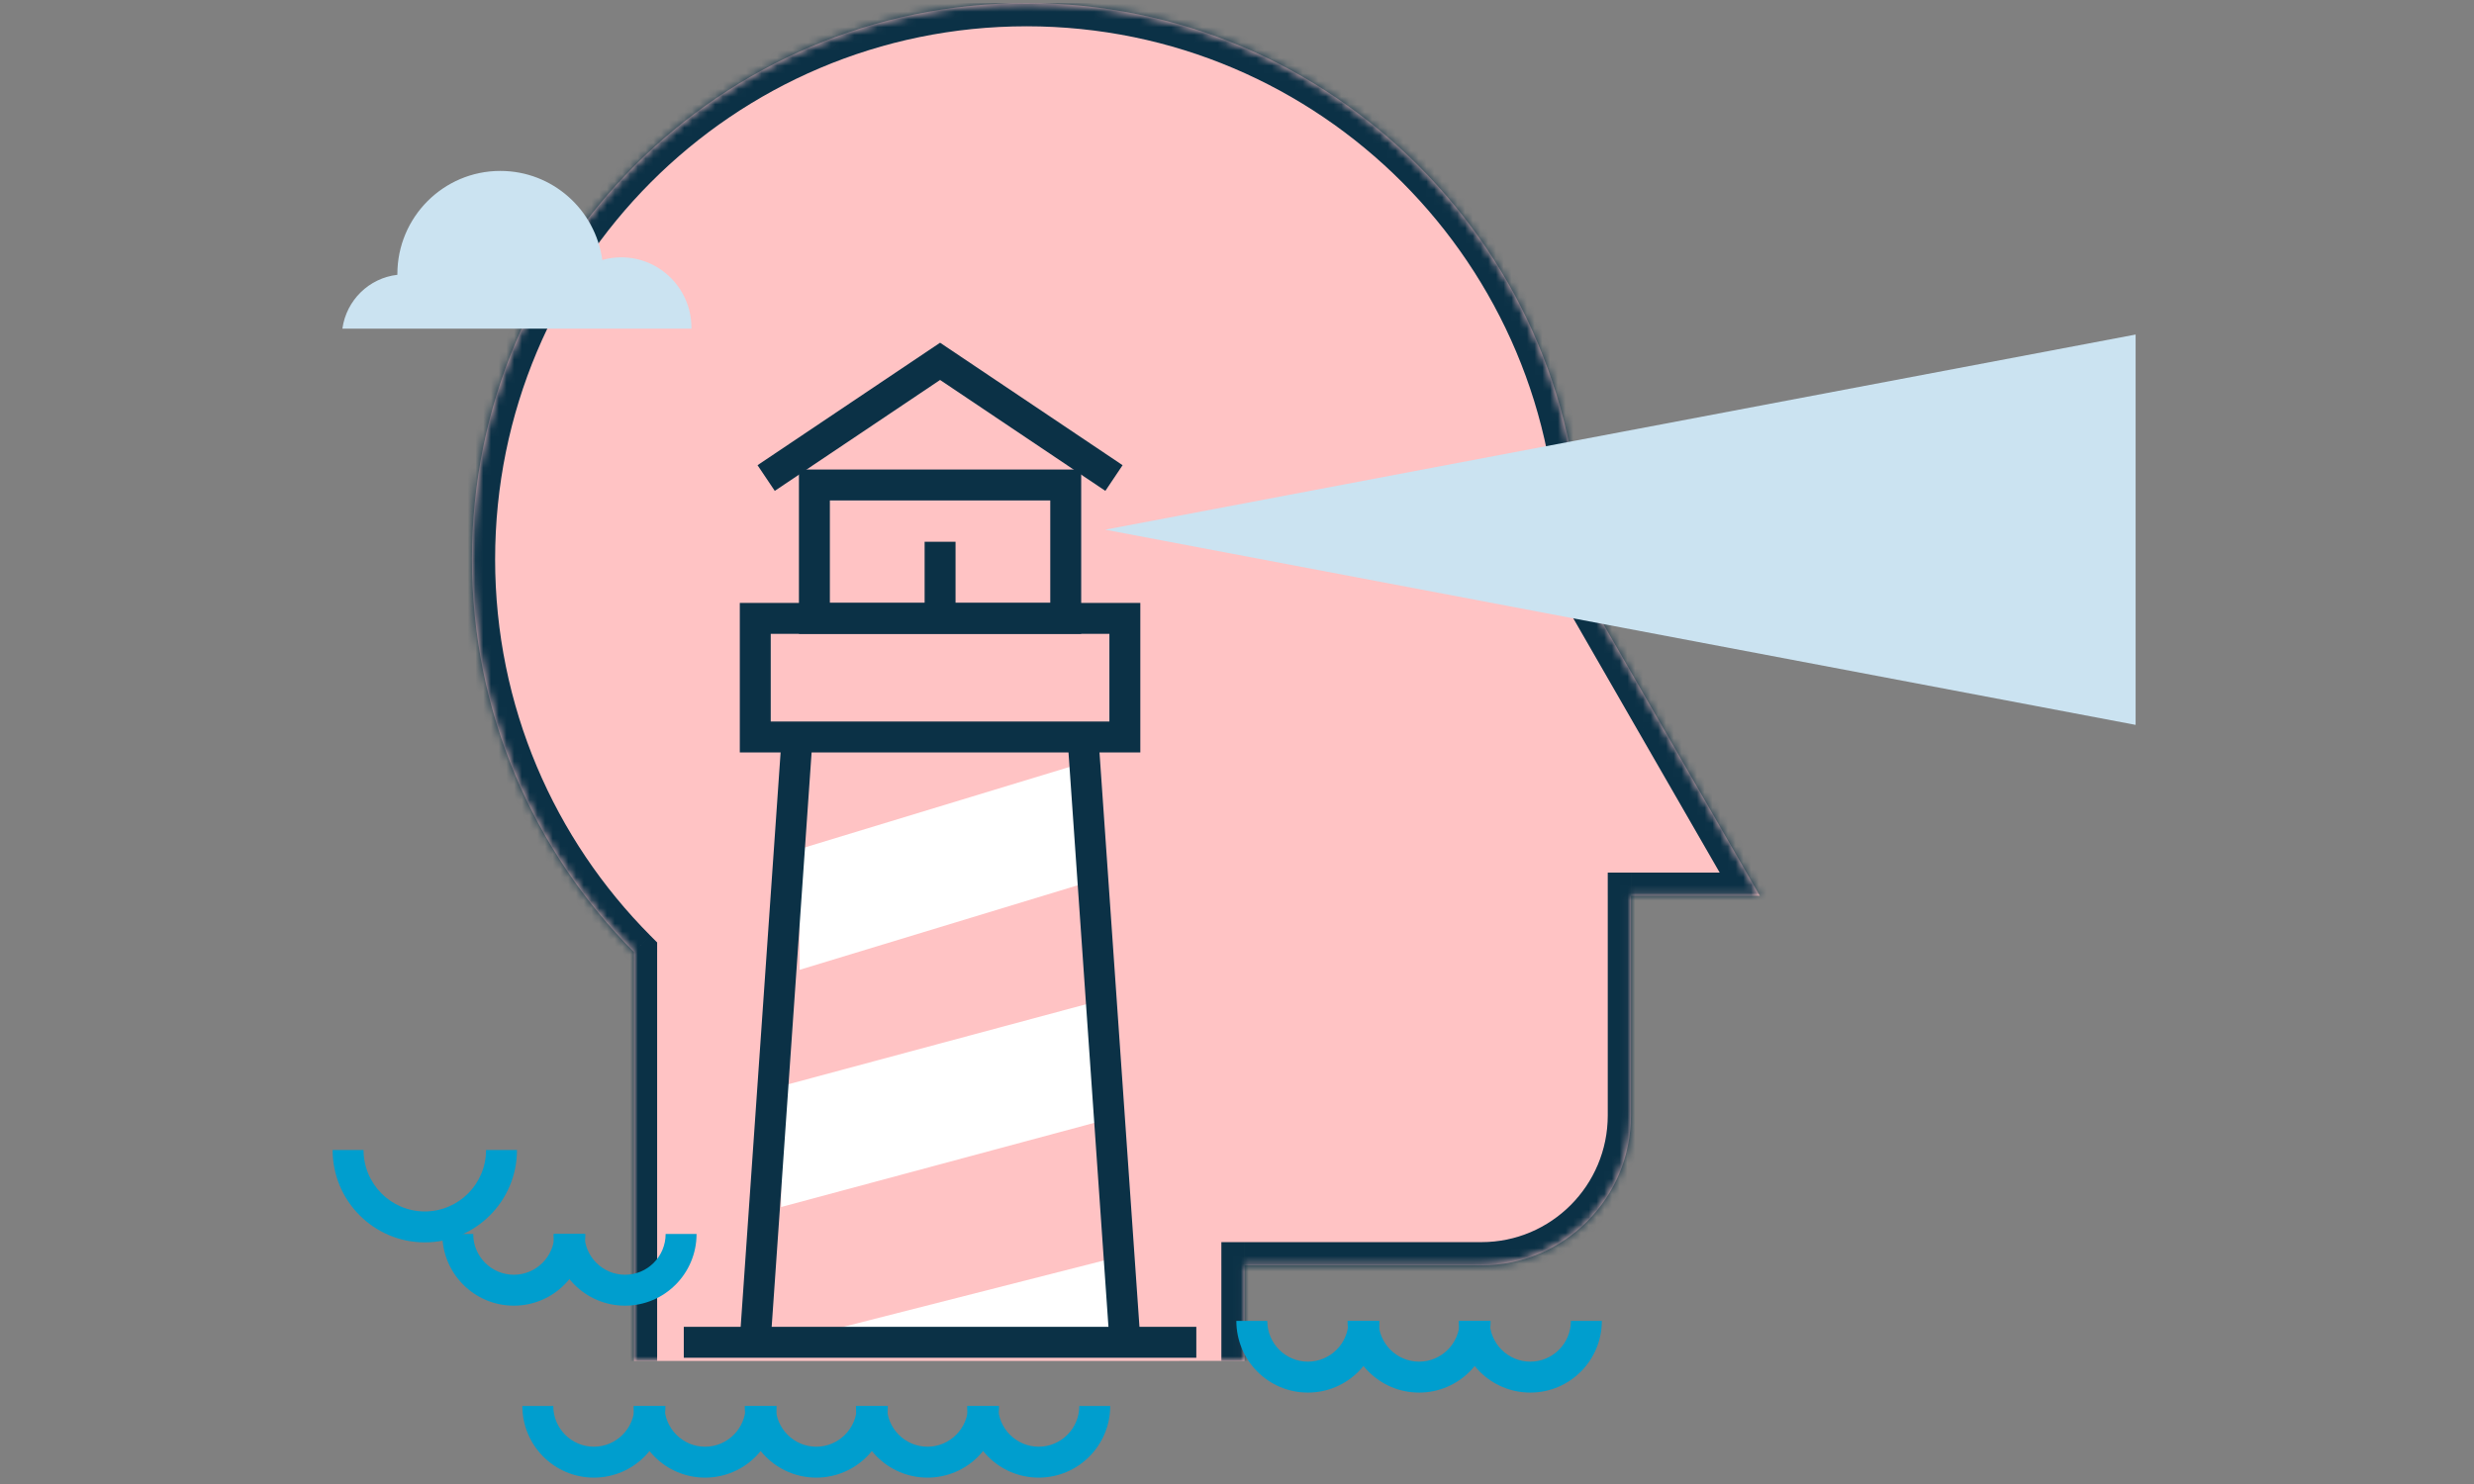 <svg xmlns="http://www.w3.org/2000/svg" fill="none" viewBox="0 0 320 192"><rect x="0" y="0" width="320" height="192" fill="#808080" stroke="none"/><g clip-path="url(#a)"><mask id="b" fill="#fff"><path d="M81.999 176.077v-52.904c-12.953-13.021-20.957-30.982-20.957-50.82C61.042 32.62 93.15.4 132.776.4s71.741 32.219 71.741 71.952c0 1.094-.037 2.17-.086 3.253l10.015 17.41 13.176 22.882h-16.666v28.407c0 10.715-8.655 19.403-19.339 19.403h-30.639v12.365"/></mask><path fill="#ffc3c4" d="M81.999 176.077v-52.904c-12.953-13.021-20.957-30.982-20.957-50.82C61.042 32.62 93.15.4 132.776.4s71.741 32.219 71.741 71.952c0 1.094-.037 2.17-.086 3.253l10.015 17.41 13.176 22.882h-16.666v28.407c0 10.715-8.655 19.403-19.339 19.403h-30.639v12.365"/><path fill="#0b3146" d="M81.999 123.173h3v-1.238l-.873-.878zM204.43 75.606l-2.997-.134-.039.873.436.757zm10.015 17.41-2.601 1.496.001.001zm13.176 22.882v3h5.19l-2.59-4.497zm-16.666 0v-3h-3v3zm-49.978 47.81v-3h-3v3zm-75.98 12.369v-52.904h-6v52.904zm-.872-55.02c-12.415-12.481-20.084-29.69-20.084-48.704h-6c0 20.662 8.34 39.375 21.83 52.936zM64.042 72.353c0-38.085 30.773-68.952 68.734-68.952v-6c-41.292 0-74.734 33.57-74.734 74.952zM132.776 3.4c37.961 0 68.741 30.867 68.741 68.952h6c0-41.382-33.45-74.952-74.741-74.952zm68.741 68.952c0 1.029-.035 2.053-.083 3.119l5.994.269c.049-1.1.089-2.228.089-3.388zm.314 4.75 10.014 17.409 5.201-2.992-10.015-17.41zm10.015 17.41 13.176 22.882 5.2-2.994-13.176-22.882zm15.776 18.385h-16.666v6h16.666zm-19.666 3v28.407h6v-28.407zm0 28.407c0 9.068-7.322 16.403-16.339 16.403v6c12.351 0 22.339-10.041 22.339-22.403zm-16.339 16.403h-30.639v6h30.639zm-33.639 3v12.365h6v-12.365z" mask="url(#b)"/><path fill="#cbe3f1" d="M44.29 42.518h45.134c0-.042.007-.083.007-.124 0-5.026-4.062-9.1-9.077-9.1-.848 0-1.67.123-2.451.345-.89-6.507-6.454-11.526-13.188-11.526-7.358 0-13.318 5.982-13.318 13.355v.086c-3.677.42-6.6 3.302-7.111 6.964z"/><path fill="#fff" d="M144.162 173.667V162.73l-42.926 10.937zm-4.402-59.242-36.334 11.05v-15.63l36.334-11.05Zm2.392 30.686-41.114 11.053v-15.633l41.114-11.05z"/><path fill="#cbe3f1" d="m142.948 68.53 66.644-12.623 66.64-12.624v50.502l-66.64-12.628z"/><path fill="#0b3146" fill-rule="evenodd" d="m143.501 173.498-5.37-77.214 3.99-.277 5.37 77.214zm-38.45-77.214-5.366 77.214-3.99-.277 5.366-77.214z" clip-rule="evenodd"/><path fill="#0b3146" fill-rule="evenodd" d="M95.69 78.006h51.806V97.35H95.69Zm4 4V93.35h43.806V82.006Z" clip-rule="evenodd"/><path fill="#0b3146" fill-rule="evenodd" d="M103.339 60.747h36.508v21.26h-36.508zm4 4v13.26h28.508v-13.26Z" clip-rule="evenodd"/><path fill="#0b3146" fill-rule="evenodd" d="m121.595 44.342 23.607 15.845-2.229 3.321-21.378-14.349-21.382 14.35-2.229-3.322zm33.143 131.325H88.445v-4h66.293zM123.595 70.096v10.232h-4V70.096Z" clip-rule="evenodd"/><path fill="#009ece" fill-rule="evenodd" d="M71.562 181.901c0 2.916 2.358 5.275 5.254 5.275 2.895 0 5.253-2.359 5.253-5.275h4c0 5.113-4.137 9.275-9.254 9.275-5.116 0-9.253-4.162-9.253-9.275z" clip-rule="evenodd"/><path fill="#009ece" fill-rule="evenodd" d="M85.946 181.901c0 2.916 2.358 5.275 5.253 5.275s5.253-2.359 5.253-5.275h4c0 5.113-4.136 9.275-9.253 9.275s-9.253-4.162-9.253-9.275z" clip-rule="evenodd"/><path fill="#009ece" fill-rule="evenodd" d="M100.329 181.901c0 2.916 2.358 5.275 5.253 5.275s5.254-2.359 5.254-5.275h4c0 5.113-4.137 9.275-9.254 9.275s-9.253-4.162-9.253-9.275z" clip-rule="evenodd"/><path fill="#009ece" fill-rule="evenodd" d="M114.712 181.901c0 2.916 2.359 5.275 5.254 5.275 2.895 0 5.253-2.359 5.253-5.275h4c0 5.113-4.137 9.275-9.253 9.275-5.117 0-9.254-4.162-9.254-9.275z" clip-rule="evenodd"/><path fill="#009ece" fill-rule="evenodd" d="M129.096 181.901c0 2.916 2.358 5.275 5.253 5.275s5.253-2.359 5.253-5.275h4c0 5.113-4.136 9.275-9.253 9.275s-9.253-4.162-9.253-9.275zm-82.074-33.117c0 4.398 3.553 7.953 7.923 7.953s7.924-3.555 7.924-7.953h4c0 6.596-5.333 11.953-11.924 11.953-6.59 0-11.923-5.357-11.923-11.953z" clip-rule="evenodd"/><path fill="#009ece" fill-rule="evenodd" d="M61.207 159.652c0 2.919 2.358 5.275 5.254 5.275 2.895 0 5.253-2.356 5.253-5.275h4c0 5.117-4.137 9.275-9.253 9.275-5.117 0-9.254-4.158-9.254-9.275z" clip-rule="evenodd"/><path fill="#009ece" fill-rule="evenodd" d="M75.59 159.652c0 2.919 2.358 5.275 5.254 5.275 2.896 0 5.253-2.356 5.253-5.275h4c0 5.117-4.137 9.275-9.253 9.275-5.116 0-9.253-4.158-9.253-9.275zm88.326 11.244c0 2.919 2.358 5.275 5.254 5.275 2.895 0 5.253-2.356 5.253-5.275h4c0 5.117-4.137 9.275-9.253 9.275-5.117 0-9.254-4.158-9.254-9.275z" clip-rule="evenodd"/><path fill="#009ece" fill-rule="evenodd" d="M178.3 170.896c0 2.919 2.357 5.275 5.253 5.275s5.253-2.356 5.253-5.275h4c0 5.117-4.137 9.275-9.253 9.275-5.116 0-9.253-4.158-9.253-9.275z" clip-rule="evenodd"/><path fill="#009ece" fill-rule="evenodd" d="M192.683 170.896c0 2.919 2.357 5.275 5.253 5.275s5.254-2.356 5.254-5.275h4c0 5.117-4.138 9.275-9.254 9.275s-9.253-4.158-9.253-9.275z" clip-rule="evenodd"/></g><defs><clipPath id="a"><path fill="#fff" d="M0 .401h320v192H0z"/></clipPath></defs></svg>